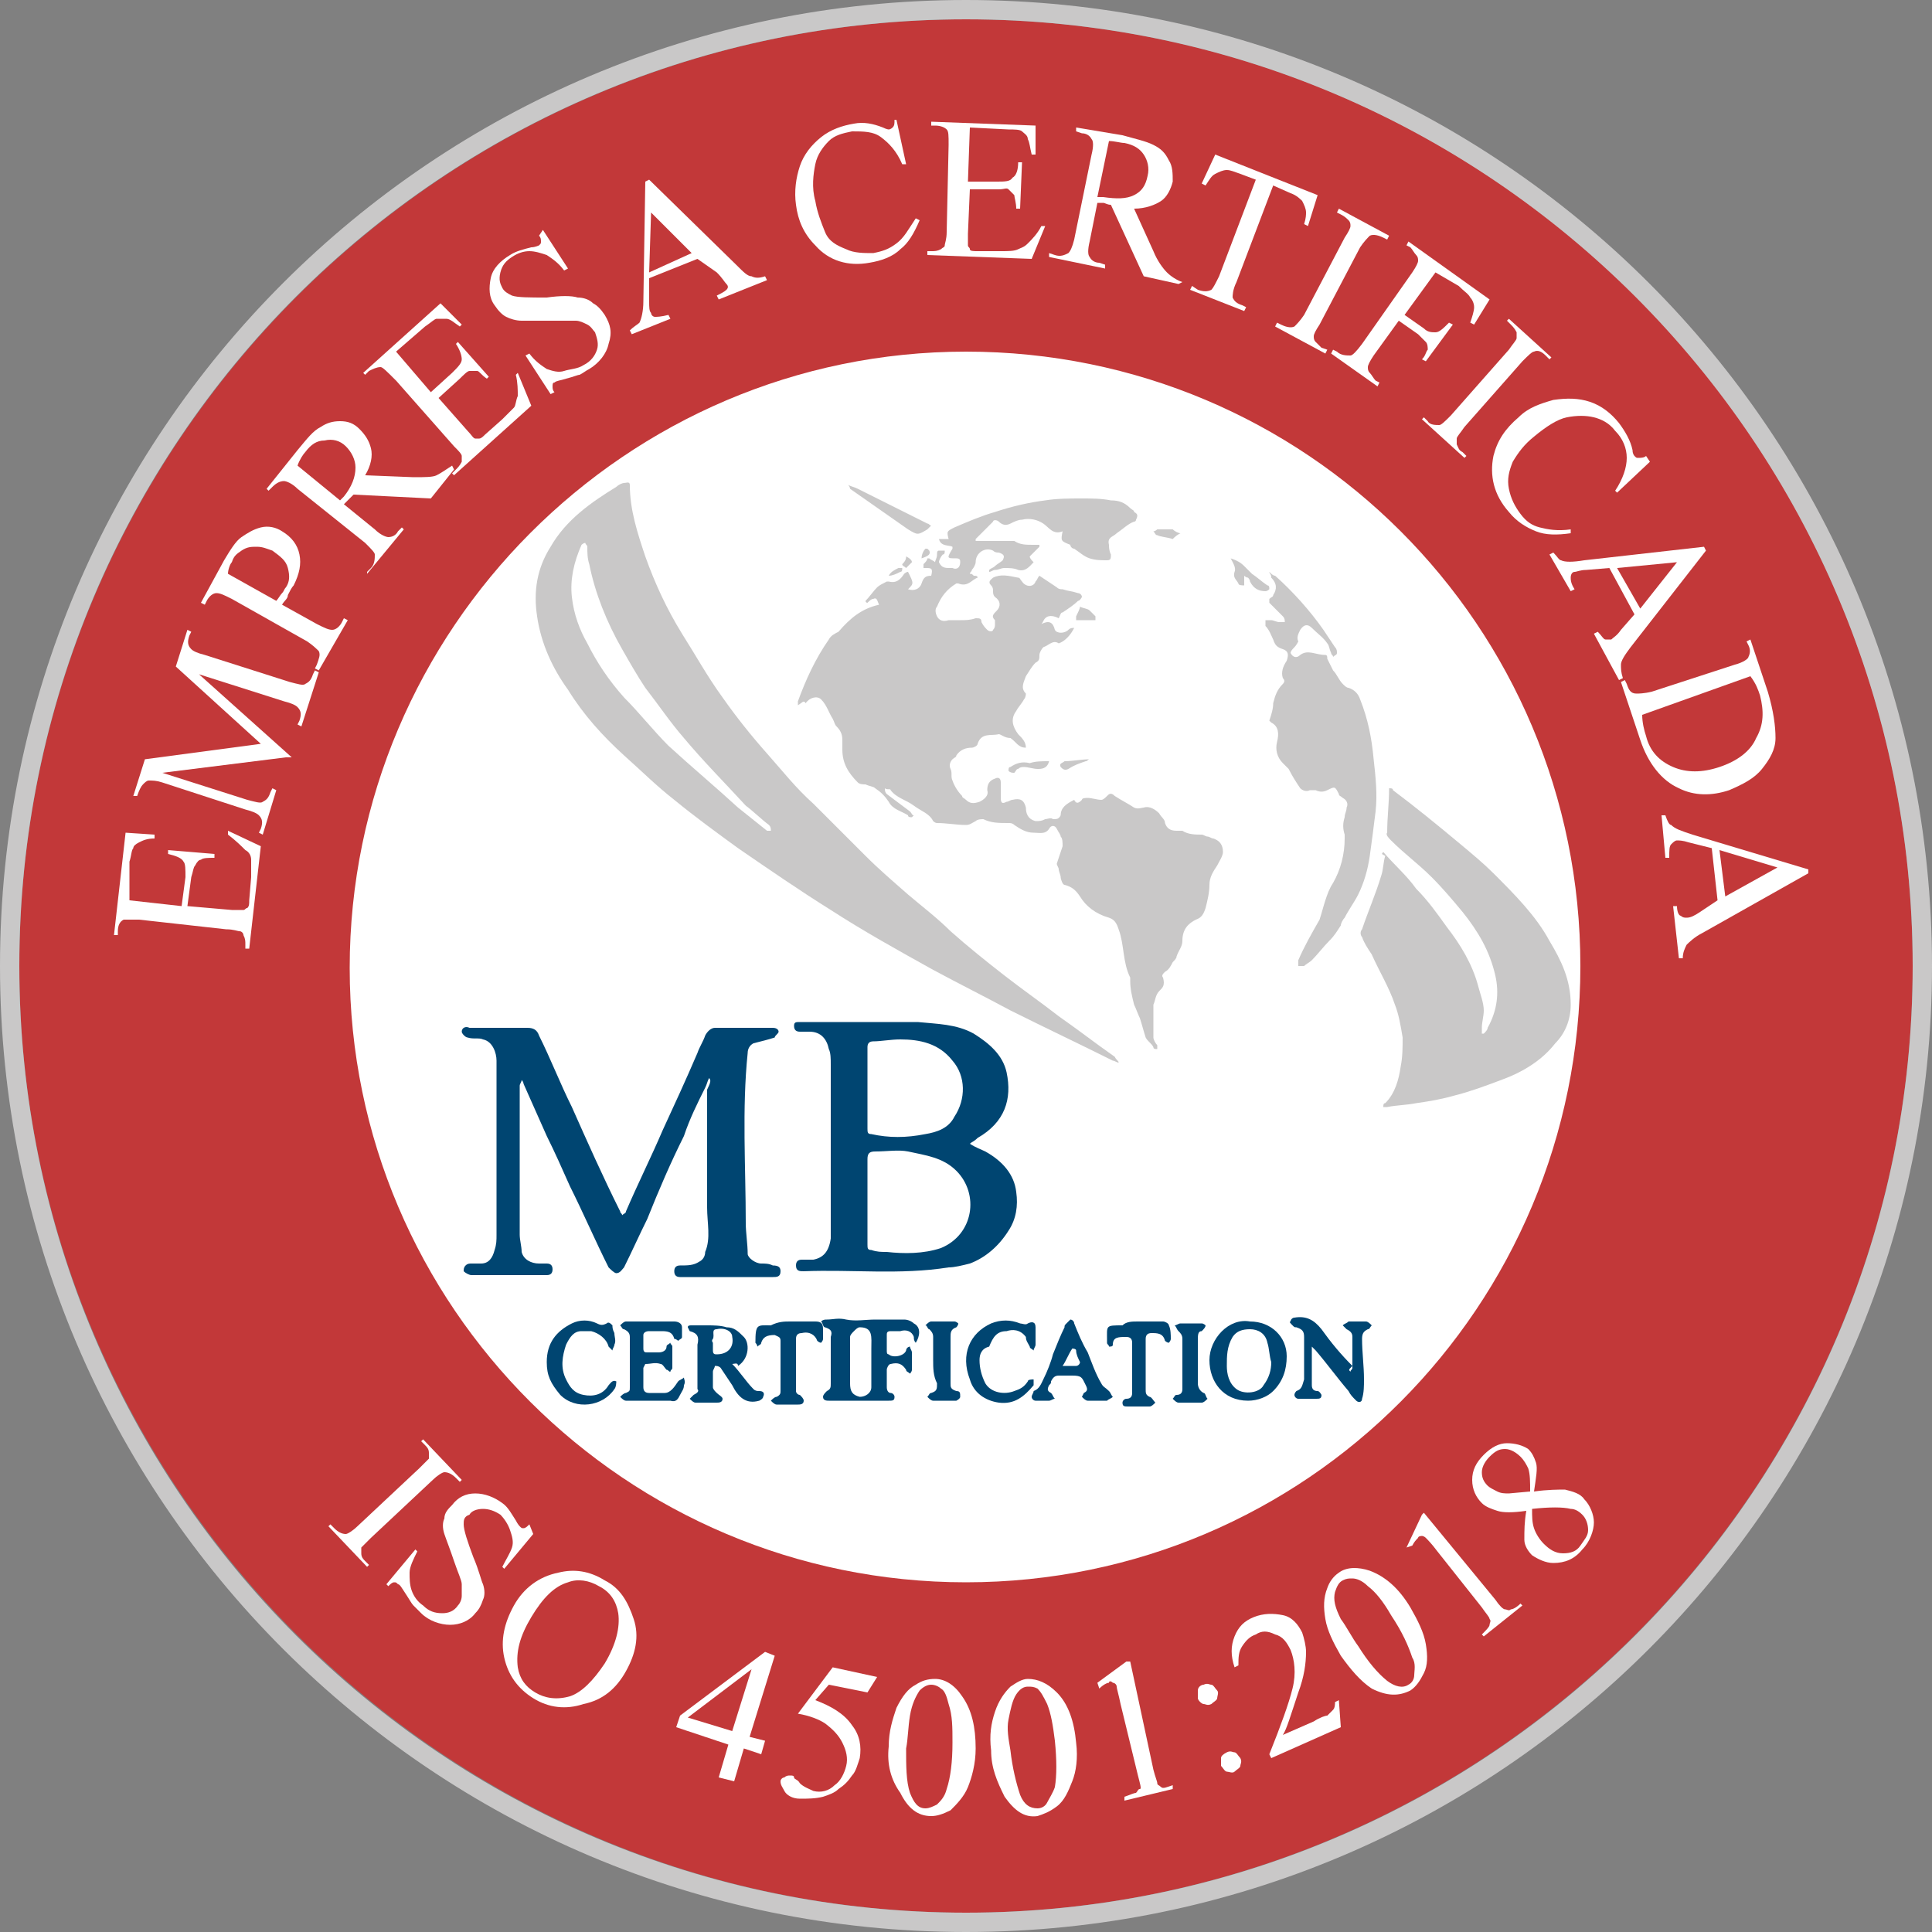 <?xml version="1.0" encoding="utf-8"?>
<!-- Generator: Adobe Illustrator 26.0.0, SVG Export Plug-In . SVG Version: 6.00 Build 0)  -->
<svg version="1.1" id="Capa_1" xmlns="http://www.w3.org/2000/svg" xmlns:xlink="http://www.w3.org/1999/xlink" x="0px" y="0px"
	 viewBox="0 0 100 100" style="enable-background:new 0 0 100 100;" xml:space="preserve">
<rect x="0" y="0" width="100" height="100" fill="#808080" stroke="none"/>
<style type="text/css">
	.st0{fill:#FFFFFF;}
	.st1{fill:#C9C8C8;}
	.st2{fill:#004571;}
	.st3{fill:#C23839;}
</style>
<circle class="st0" cx="50" cy="50" r="33.1"/>
<g>
	<path class="st1" d="M41.3,36.5c0-0.1,0-0.2,0-0.2c0.4-1.1,0.9-2.2,1.6-3.2c0.1-0.2,0.3-0.3,0.5-0.4c0.6-0.7,1.2-1.2,2.1-1.4
		c-0.1-0.2-0.1-0.4-0.3-0.3c-0.1,0-0.2,0.1-0.3,0.2c0,0-0.1,0-0.1-0.1c0.2-0.2,0.4-0.5,0.6-0.7c0.1-0.1,0.3-0.2,0.5-0.3
		c0,0,0.1,0,0.1,0c0.4,0.1,0.6-0.1,0.8-0.4c0,0,0.1-0.1,0.2-0.1c0.3,0.6,0.3,0.6,0,0.9c0.3,0.1,0.6,0,0.7-0.3
		c0.1-0.3,0.2-0.4,0.5-0.4c0.1-0.4,0-0.4-0.3-0.4c0,0-0.1,0-0.1,0c0,0,0-0.1,0-0.2c0.1-0.1,0.2-0.2,0.2-0.3c0,0,0,0,0.1,0
		c0.1,0.1,0.2,0.1,0.3,0.2c0-0.1,0.1-0.2,0.1-0.4c0-0.1,0-0.2,0.1-0.2c0.1,0,0.2,0,0.3,0c0,0.1,0,0.2-0.1,0.2
		c-0.1,0.1-0.2,0.3-0.2,0.4c0.1,0.2,0.2,0.3,0.5,0.3c0.1,0,0.2,0,0.2,0c0.2,0.1,0.4,0,0.4-0.3c0-0.1,0-0.2-0.2-0.2
		c-0.5,0-0.5,0-0.2-0.5c0,0,0-0.1,0-0.1c-0.2-0.1-0.6,0-0.7-0.4c0.2,0,0.3,0,0.5,0c-0.1-0.4-0.1-0.4,0.3-0.6
		c0.7-0.3,1.4-0.6,2.1-0.8c0.9-0.3,1.8-0.5,2.6-0.6c0.6-0.1,1.3-0.1,1.9-0.1c0.5,0,1,0,1.5,0.1c0.4,0,0.7,0.1,1,0.4
		c0.1,0.1,0.2,0.1,0.2,0.2c0.2,0.1,0.2,0.2,0.1,0.4c0,0,0,0.1-0.1,0.1c-0.3,0.1-0.6,0.4-0.9,0.6c-0.2,0.2-0.5,0.2-0.4,0.6
		c0,0.1,0,0.3,0.1,0.5c0,0.2,0,0.3-0.2,0.3c-0.3,0-0.6,0-0.9-0.1s-0.5-0.3-0.8-0.5c-0.1,0-0.2-0.1-0.2-0.2c-0.5-0.2-0.5-0.2-0.4-0.7
		c0,0,0,0,0,0c-0.5,0.2-0.7-0.2-1-0.4c-0.3-0.2-0.7-0.3-1.1-0.2c-0.2,0-0.4,0.1-0.6,0.2c-0.2,0.1-0.4,0.1-0.6-0.1
		c-0.1-0.1-0.3-0.1-0.3,0c-0.3,0.3-0.6,0.6-0.9,0.9c0,0,0,0.1,0,0.1c0.6,0,1.2,0,1.8,0c0.1,0,0.2,0,0.2,0c0.3,0.2,0.6,0.2,1,0.2
		c0.1,0,0.2,0,0.3,0c0,0,0,0.1,0,0.1c-0.2,0.2-0.3,0.3-0.5,0.5c0,0.1,0.1,0.2,0.2,0.3c-0.2,0.2-0.4,0.5-0.8,0.4
		c-0.2-0.1-0.5-0.1-0.7-0.1c-0.2,0-0.3,0.1-0.5,0.1c-0.1,0-0.2,0.1-0.3,0.1c0,0,0-0.1,0-0.1c0.1-0.1,0.2-0.1,0.3-0.2
		c0.1-0.1,0.3-0.2,0.4-0.3c0.1-0.2,0.1-0.3-0.2-0.4c-0.1,0-0.2,0-0.3-0.1c-0.4-0.2-0.9,0.1-0.9,0.6c0,0.1-0.1,0.3-0.2,0.4
		c0,0.1-0.1,0.1-0.1,0.2c0.1,0,0.1,0,0.2,0.1c0.1,0,0.2,0,0.2,0.1c-0.3,0.1-0.5,0.5-1,0.3c0,0-0.1,0-0.1,0c-0.5,0.3-0.8,0.7-1,1.2
		c-0.1,0.1-0.1,0.3,0,0.5c0.1,0.2,0.3,0.3,0.6,0.2c0.2,0,0.4,0,0.6,0c0.3,0,0.5,0,0.8-0.1c0.2,0,0.3,0,0.3,0.2
		c0.1,0.2,0.2,0.3,0.3,0.4c0.1,0.1,0.3,0.1,0.3,0c0.1-0.1,0.1-0.2,0.1-0.3c0,0,0-0.1,0-0.2c-0.2-0.2-0.1-0.3,0.1-0.5
		c0.2-0.2,0.2-0.5-0.1-0.7c-0.1-0.1-0.1-0.2-0.1-0.3c0-0.1,0-0.2-0.1-0.3c-0.2-0.2,0-0.3,0.1-0.4c0.4-0.2,0.8-0.1,1.3,0
		c0.1,0,0.1,0.1,0.2,0.2c0.2,0.3,0.6,0.3,0.7,0c0.1-0.1,0.1-0.2,0.2-0.3c0.3,0.2,0.6,0.4,0.9,0.6c0.1,0.1,0.2,0.1,0.3,0.1
		c0.3,0.1,0.5,0.1,0.8,0.2c0.1,0,0.2,0.1,0.2,0.2c0,0-0.1,0.2-0.2,0.2c-0.2,0.2-0.5,0.4-0.8,0.6c-0.1,0-0.1,0.1-0.2,0.3
		c-0.2-0.1-0.5-0.2-0.7,0c-0.1,0.1-0.1,0.2-0.2,0.3c0.4-0.2,0.6-0.1,0.7,0.3c0.1,0.2,0.5,0.2,0.7,0c0.1-0.1,0.2-0.1,0.3-0.1
		c-0.2,0.4-0.5,0.7-0.8,0.8c0,0,0,0,0,0c-0.3-0.2-0.5,0.1-0.8,0.2c-0.1,0.1-0.2,0.3-0.2,0.4c0,0.2,0,0.3-0.2,0.4
		c-0.2,0.2-0.3,0.4-0.5,0.7c-0.1,0.3-0.3,0.6,0,0.9c0,0,0,0.2-0.1,0.3c-0.1,0.2-0.3,0.4-0.4,0.6c-0.3,0.4-0.2,0.8,0.1,1.2
		c0.2,0.2,0.4,0.4,0.4,0.7c-0.4,0-0.5-0.3-0.8-0.5C52,38.2,51.8,38,51.7,38c-0.4,0.1-0.9-0.1-1.1,0.5c0,0.1-0.2,0.2-0.3,0.2
		c-0.3,0-0.6,0.1-0.8,0.4c0,0.1-0.1,0.1-0.2,0.2c-0.1,0.1-0.2,0.3-0.1,0.5c0.1,0.2,0,0.4,0.1,0.6c0.1,0.3,0.3,0.6,0.5,0.8
		c0,0.1,0.1,0.1,0.2,0.2c0.2,0.2,0.4,0.2,0.7,0.1c0.2-0.1,0.5-0.3,0.4-0.6c0-0.3,0.1-0.5,0.4-0.6c0.2-0.1,0.3,0,0.3,0.2
		c0,0.3,0,0.5,0,0.8s0.1,0.3,0.3,0.2c0.1,0,0.2-0.1,0.3-0.1c0.4-0.1,0.6,0,0.7,0.4c0,0.3,0.1,0.6,0.5,0.7c0.2,0,0.3,0,0.5-0.1
		c0.1,0,0.3-0.1,0.4,0c0.2,0,0.3,0,0.4-0.2c0-0.4,0.3-0.6,0.7-0.8c0.1,0.2,0.2,0.2,0.4,0c0-0.1,0.2-0.1,0.3-0.1
		c0.2,0,0.5,0.1,0.7,0.1c0.1,0,0.2-0.1,0.3-0.2c0.1-0.1,0.2-0.2,0.4,0c0.3,0.2,0.7,0.4,1,0.6c0.2,0.1,0.4,0,0.5,0
		c0.3-0.1,0.6,0.1,0.8,0.3c0.1,0.2,0.3,0.3,0.3,0.5c0.1,0.3,0.3,0.4,0.6,0.4c0.1,0,0.2,0,0.3,0c0.3,0.2,0.7,0.2,1,0.2
		c0.1,0,0.2,0.1,0.3,0.1c0.1,0,0.2,0.1,0.3,0.1c0.3,0.1,0.5,0.3,0.5,0.7c0,0.2-0.2,0.5-0.3,0.7c-0.2,0.3-0.4,0.6-0.4,1
		c0,0.4-0.1,0.8-0.2,1.2c-0.1,0.3-0.2,0.5-0.5,0.6c-0.4,0.2-0.7,0.5-0.7,1.1c0,0.3-0.2,0.5-0.3,0.8c0,0.1-0.1,0.2-0.2,0.3
		c-0.1,0.2-0.2,0.4-0.4,0.5c-0.1,0.1-0.2,0.2-0.1,0.3c0.1,0.4,0,0.5-0.2,0.7c-0.2,0.2-0.2,0.5-0.3,0.7c0,0.5,0,1.1,0,1.7
		c0,0.1,0.1,0.3,0.2,0.4c0,0.1,0,0.2,0,0.2c-0.1,0-0.2,0-0.2-0.1c-0.1-0.2-0.3-0.3-0.4-0.5c-0.1-0.3-0.2-0.7-0.3-1
		c-0.1-0.2-0.2-0.5-0.3-0.7c-0.1-0.4-0.2-0.8-0.2-1.2c0-0.1,0-0.1,0-0.2c-0.4-0.8-0.3-1.7-0.6-2.5c-0.1-0.3-0.2-0.5-0.5-0.6
		c-0.7-0.2-1.2-0.6-1.5-1.1c-0.2-0.3-0.4-0.5-0.8-0.6c-0.1,0-0.2-0.3-0.2-0.4c0-0.1-0.1-0.3-0.1-0.4c0-0.1-0.1-0.2-0.1-0.3
		c0.1-0.3,0.2-0.6,0.3-0.9c0-0.2,0-0.4-0.1-0.5c0-0.1-0.1-0.2-0.2-0.4c-0.1-0.2-0.3-0.2-0.4,0c-0.2,0.3-0.5,0.2-0.8,0.2
		c-0.4,0-0.7-0.2-1-0.4c-0.1-0.1-0.2-0.1-0.3-0.1c-0.5,0-0.9,0-1.3-0.2c-0.1,0-0.3,0-0.4,0.1c-0.2,0.1-0.3,0.2-0.5,0.2
		c-0.5,0-1-0.1-1.5-0.1c-0.1,0-0.2-0.1-0.2-0.1c-0.2-0.4-0.6-0.5-1-0.8c-0.4-0.3-0.9-0.4-1.2-0.8c0-0.1-0.2,0-0.3-0.1
		c0,0.1,0,0.2,0.1,0.3c0.4,0.3,0.8,0.6,1.2,0.9c0.1,0.1,0.1,0.2,0.2,0.2c0,0,0,0-0.1,0.1c-0.1,0-0.2,0-0.2-0.1
		c-0.3-0.2-0.8-0.3-1-0.7c-0.2-0.3-0.4-0.5-0.7-0.7c-0.1-0.1-0.3-0.1-0.5-0.2c-0.1,0-0.3,0-0.4-0.1c-0.5-0.5-0.8-1-0.8-1.7
		c0-0.2,0-0.3,0-0.5c0-0.3-0.1-0.5-0.3-0.7c-0.1-0.1-0.1-0.2-0.2-0.4c0,0,0,0,0,0c-0.2-0.3-0.3-0.7-0.6-1c-0.2-0.2-0.6-0.1-0.8,0.2
		C41.6,36.2,41.5,36.4,41.3,36.5C41.4,36.6,41.3,36.5,41.3,36.5z"/>
	<path class="st1" d="M57.9,55c-0.1,0-0.2-0.1-0.3-0.1c-1.8-0.9-3.5-1.7-5.3-2.6c-1.3-0.7-2.7-1.4-4-2.1c-1.8-1-3.6-2-5.3-3.1
		c-1.6-1-3.2-2.1-4.8-3.2c-1.1-0.8-2.2-1.6-3.3-2.5c-0.9-0.7-1.7-1.5-2.6-2.3c-1.1-1-2.1-2.1-2.9-3.4c-0.8-1.1-1.4-2.4-1.6-3.8
		c-0.2-1.3,0-2.5,0.7-3.6c0.8-1.4,2.1-2.3,3.4-3.1c0.1-0.1,0.3-0.2,0.4-0.2s0.3-0.1,0.3,0.1c0,1.3,0.4,2.5,0.8,3.7
		c0.5,1.4,1.1,2.7,1.9,4c0.7,1.1,1.3,2.2,2.1,3.3c0.7,1,1.5,2,2.3,2.9c0.8,0.9,1.5,1.8,2.4,2.6c0.9,0.9,1.8,1.8,2.7,2.7
		c0.7,0.7,1.4,1.3,2.2,2c0.7,0.6,1.5,1.2,2.2,1.9c0.9,0.8,1.9,1.6,2.8,2.3c0.9,0.7,1.9,1.4,2.8,2.1c1,0.7,1.9,1.4,2.9,2.1
		C57.8,54.9,57.9,54.9,57.9,55C57.9,55,57.9,55,57.9,55z M39.9,43C40,43,40,43,39.9,43c0-0.1,0-0.2-0.1-0.3c-0.4-0.3-0.8-0.7-1.2-1
		c-1.1-1.2-2.2-2.3-3.2-3.5c-0.7-0.8-1.3-1.7-2-2.6c-0.4-0.6-0.8-1.3-1.2-2c-0.8-1.4-1.4-2.9-1.7-4.4c-0.1-0.3-0.1-0.6-0.1-0.9
		c0-0.1-0.1-0.1-0.1-0.2c-0.1,0-0.2,0.1-0.2,0.1c-0.4,0.9-0.6,1.8-0.5,2.7c0.1,0.9,0.4,1.7,0.8,2.4c0.5,1,1.1,1.9,1.9,2.8
		c0.8,0.8,1.5,1.7,2.3,2.5c1.2,1.1,2.4,2.1,3.6,3.2c0.5,0.4,1,0.8,1.5,1.2C39.8,43,39.9,43,39.9,43z"/>
	<path class="st1" d="M71.6,44.1c0.6,0.7,1.2,1.2,1.7,1.9c0.6,0.6,1.1,1.3,1.6,2c0.7,0.9,1.3,1.9,1.6,3c0.1,0.4,0.3,0.9,0.3,1.3
		c0,0.3-0.1,0.6-0.1,0.9c0,0.1,0,0.2,0,0.3c0,0,0.1,0,0.1,0c0.1-0.1,0.2-0.2,0.2-0.3c0.5-0.9,0.6-1.8,0.4-2.7
		c-0.3-1.3-0.9-2.3-1.7-3.3c-0.5-0.6-1-1.2-1.6-1.8c-0.7-0.7-1.4-1.2-2.1-1.9c-0.1-0.1-0.3-0.3-0.2-0.4c0-0.8,0.1-1.5,0.1-2.3
		c0.1,0,0.2,0,0.2,0.1c1.2,0.9,2.3,1.8,3.5,2.8c0.6,0.5,1.2,1,1.7,1.5c1.1,1.1,2.2,2.2,2.9,3.5c0.6,1,1.1,2,1.1,3.3
		c0,0.8-0.3,1.5-0.8,2c-0.7,0.9-1.7,1.5-2.8,1.9c-0.8,0.3-1.6,0.6-2.4,0.8c-0.7,0.2-1.3,0.3-2,0.4c-0.5,0.1-1,0.1-1.5,0.2
		c-0.1,0-0.2,0-0.2,0c0-0.1,0-0.2,0.1-0.2c0.5-0.5,0.7-1.2,0.8-1.9c0.1-0.5,0.1-1,0.1-1.5c-0.1-0.6-0.2-1.2-0.4-1.7
		c-0.3-0.9-0.8-1.7-1.2-2.6c-0.2-0.3-0.4-0.6-0.5-0.9c-0.1-0.1-0.1-0.3,0-0.4c0.3-0.9,0.7-1.8,1-2.8c0.1-0.3,0.1-0.7,0.2-1
		C71.5,44.2,71.5,44.2,71.6,44.1z"/>
	<path class="st2" d="M36.7,55.8c-0.1,0.2-0.1,0.3-0.2,0.5c-0.4,0.8-0.8,1.6-1.1,2.5c-0.7,1.4-1.3,2.8-1.9,4.3
		c-0.4,0.8-0.8,1.7-1.2,2.5c-0.1,0.1-0.2,0.3-0.4,0.3c-0.1,0-0.3-0.2-0.4-0.3c-0.7-1.4-1.3-2.8-2-4.2c-0.4-0.9-0.8-1.8-1.2-2.6
		c-0.4-0.9-0.8-1.8-1.2-2.7c0,0,0-0.1-0.1-0.2c0,0.1-0.1,0.2-0.1,0.3c0,2.6,0,5.1,0,7.7c0,0.3,0.1,0.6,0.1,0.9
		c0.1,0.4,0.5,0.6,0.9,0.6c0.1,0,0.3,0,0.4,0c0.2,0,0.3,0.1,0.3,0.3c0,0.2-0.1,0.3-0.3,0.3c-0.3,0-0.5,0-0.8,0c-1,0-2.1,0-3.1,0
		c-0.1,0-0.3-0.1-0.4-0.2c0-0.1,0-0.2,0.1-0.3c0.1-0.1,0.2-0.1,0.3-0.1c0.2,0,0.4,0,0.5,0c0.4,0,0.6-0.3,0.7-0.7
		c0.1-0.3,0.1-0.5,0.1-0.8c0-3,0-6,0-9c0-0.4-0.2-1-0.7-1.1c-0.2-0.1-0.5,0-0.8-0.1c-0.1,0-0.3-0.2-0.3-0.3c0-0.2,0.2-0.3,0.4-0.2
		c0,0,0.1,0,0.1,0c1,0,1.9,0,2.9,0c0.3,0,0.5,0.1,0.6,0.4c0.6,1.2,1.1,2.5,1.7,3.7c0.8,1.8,1.6,3.6,2.5,5.4c0,0.1,0.1,0.1,0.1,0.2
		c0.1-0.1,0.2-0.1,0.2-0.2c0.6-1.4,1.3-2.8,1.9-4.2c0.6-1.3,1.2-2.6,1.8-4c0.1-0.3,0.3-0.6,0.4-0.9c0.1-0.2,0.3-0.4,0.5-0.4
		c1,0,2,0,3,0c0.2,0,0.3,0.1,0.3,0.2c0,0.1-0.2,0.2-0.2,0.3c-0.3,0.1-0.7,0.2-1.1,0.3c-0.2,0.1-0.3,0.3-0.3,0.5
		c-0.3,2.9-0.1,5.9-0.1,8.8c0,0.5,0.1,1.1,0.1,1.6c0,0.2,0.4,0.5,0.7,0.5c0.2,0,0.4,0,0.6,0.1c0.3,0,0.4,0.1,0.4,0.3
		c0,0.3-0.2,0.3-0.4,0.3c-0.4,0-0.8,0-1.2,0c-1.2,0-2.3,0-3.4,0c-0.1,0-0.1,0-0.2,0c-0.2,0-0.3-0.1-0.3-0.3c0-0.2,0.1-0.3,0.3-0.3
		c0.4,0,0.7,0,1-0.2c0.2-0.1,0.3-0.3,0.3-0.5c0,0,0,0,0,0c0.3-0.7,0.1-1.5,0.1-2.3c0-1.8,0-3.6,0-5.4c0-0.2,0-0.5,0-0.7
		C36.8,56,36.8,55.9,36.7,55.8C36.8,55.8,36.8,55.8,36.7,55.8z"/>
	<path class="st2" d="M50.2,59.2c0.3,0.2,0.6,0.3,0.8,0.4c0.9,0.5,1.5,1.2,1.6,2.1c0.1,0.7,0,1.4-0.4,2c-0.5,0.8-1.2,1.4-2,1.7
		c-0.4,0.1-0.8,0.2-1.1,0.2c-2.5,0.4-5,0.1-7.5,0.2c-0.2,0-0.4,0-0.4-0.3c0-0.2,0.1-0.3,0.3-0.3c0.2,0,0.4,0,0.6,0
		c0.5-0.1,0.8-0.4,0.9-1.1c0-0.6,0-1.2,0-1.8c0-2.4,0-4.8,0-7.2c0-0.3,0-0.6-0.1-0.8c-0.1-0.5-0.4-0.9-1-0.9c-0.2,0-0.3,0-0.5,0
		c-0.2,0-0.3-0.1-0.3-0.3c0-0.2,0.1-0.2,0.3-0.2c1.4,0,2.8,0,4.3,0c0.6,0,1.2,0,1.8,0c1,0.1,2,0.1,2.9,0.6c0.8,0.5,1.5,1.1,1.7,2
		c0.3,1.4-0.1,2.6-1.5,3.4C50.4,59.1,50.3,59.1,50.2,59.2z M44.9,62.2c0,0.8,0,1.5,0,2.2c0,0.2,0,0.3,0.2,0.3
		c0.3,0.1,0.5,0.1,0.8,0.1c0.9,0.1,1.9,0.1,2.8-0.2c1.7-0.7,2-2.8,0.8-4c-0.7-0.7-1.6-0.8-2.5-1c-0.5-0.1-1.1,0-1.7,0
		c-0.3,0-0.4,0.1-0.4,0.4C44.9,60.7,44.9,61.5,44.9,62.2z M44.9,56.3c0,0.7,0,1.4,0,2.1c0,0.2,0,0.3,0.2,0.3c0.9,0.2,1.8,0.2,2.8,0
		c0.6-0.1,1.2-0.3,1.5-0.9c0.6-0.9,0.6-2.1-0.1-2.9c-0.7-0.9-1.7-1.1-2.7-1.1c-0.5,0-1,0.1-1.4,0.1c-0.2,0-0.3,0.1-0.3,0.3
		C44.9,54.9,44.9,55.6,44.9,56.3z"/>
	<path class="st1" d="M65.7,29.6c0.1,0.1,0.2,0.2,0.3,0.2c0.9,0.8,1.8,1.8,2.5,2.8c0.2,0.3,0.4,0.6,0.6,0.9c0.1,0.1,0.1,0.2,0.1,0.3
		c0,0.1-0.1,0.1-0.2,0.2c0-0.1-0.1-0.1-0.1-0.2c-0.1-0.2-0.1-0.4-0.2-0.5c-0.2-0.3-0.5-0.5-0.8-0.8c-0.2-0.2-0.4-0.2-0.6,0.1
		c-0.1,0.2-0.2,0.4-0.1,0.6c0,0-0.1,0.2-0.2,0.3c-0.1,0.1-0.2,0.2-0.2,0.3c0.1,0.2,0.3,0.3,0.5,0.1c0.4-0.3,0.8,0,1.3,0
		c0.1,0,0.1,0.1,0.1,0.2c0.1,0.2,0.2,0.4,0.3,0.6c0.2,0.2,0.3,0.5,0.5,0.7c0.1,0.1,0.2,0.2,0.3,0.2c0.3,0.1,0.5,0.3,0.6,0.6
		c0.4,1,0.6,2,0.7,3.1c0.1,0.9,0.2,1.8,0.1,2.7c-0.1,0.8-0.2,1.6-0.3,2.3c-0.1,0.7-0.3,1.4-0.6,2c-0.2,0.4-0.5,0.8-0.7,1.2
		c-0.1,0.1-0.2,0.3-0.2,0.4c-0.2,0.3-0.3,0.5-0.6,0.8c-0.3,0.3-0.6,0.7-0.9,1c-0.1,0.1-0.3,0.2-0.4,0.3c-0.1,0-0.2,0-0.3,0
		c0,0,0-0.2,0-0.3c0.3-0.7,0.7-1.4,1.1-2.1c0.1-0.3,0.2-0.7,0.3-1s0.2-0.6,0.4-0.9c0.4-0.7,0.6-1.5,0.6-2.3c0-0.1,0-0.2,0-0.2
		c-0.1-0.3-0.1-0.6,0-0.9c0-0.2,0.1-0.3,0.1-0.5c0.1-0.2,0-0.4-0.2-0.5c-0.1-0.1-0.2-0.1-0.2-0.2c-0.2-0.4-0.2-0.4-0.6-0.2
		c-0.2,0.1-0.4,0.1-0.6,0c-0.1,0-0.2,0-0.3,0c-0.2,0.1-0.4,0-0.5-0.1c-0.2-0.3-0.4-0.6-0.6-1c-0.1-0.1-0.2-0.2-0.3-0.3
		c-0.3-0.3-0.4-0.7-0.3-1.1c0.1-0.4,0.1-0.8-0.3-1c0,0-0.1-0.1-0.1-0.1c0.1-0.3,0.2-0.6,0.2-0.9c0.1-0.4,0.2-0.7,0.5-1
		c0.1-0.1,0.1-0.2,0-0.3c-0.1-0.3,0-0.6,0.2-0.9c0.1-0.3,0.1-0.5-0.2-0.6c-0.3-0.1-0.4-0.2-0.5-0.5c-0.1-0.2-0.2-0.5-0.4-0.7
		c0-0.1,0-0.2,0-0.3c0.1,0,0.2,0,0.3,0c0.1,0,0.3,0.1,0.4,0.1c0.1,0,0.2,0,0.3,0c0-0.1,0-0.2-0.1-0.3c-0.2-0.2-0.5-0.5-0.7-0.7
		c0,0,0-0.2,0-0.2c0.1-0.1,0.2-0.1,0.2-0.2c0.2-0.3,0.2-0.6-0.1-0.9C65.8,29.7,65.7,29.7,65.7,29.6C65.7,29.6,65.7,29.6,65.7,29.6z"
		/>
	<path class="st2" d="M47.4,69.5c-0.1-0.1-0.1-0.2-0.1-0.3c-0.1-0.3-0.4-0.4-0.7-0.3c-0.2,0-0.3,0-0.5,0c-0.2,0-0.2,0.1-0.2,0.2
		c0,0.2,0,0.5,0,0.8c0,0.1,0,0.2,0.1,0.2c0.2,0.2,0.8,0.1,0.9-0.2c0-0.1,0.1-0.2,0.2-0.2c0,0.1,0.1,0.2,0.1,0.3c0,0.3,0,0.6,0,0.9
		c0,0.1-0.1,0.2-0.1,0.2c-0.1-0.1-0.2-0.1-0.2-0.2c-0.2-0.3-0.4-0.4-0.8-0.3c-0.1,0-0.2,0.2-0.2,0.3c0,0.3,0,0.6,0,0.9
		c0,0.2,0.1,0.3,0.2,0.3c0.1,0,0.2,0.1,0.2,0.2c0,0.2-0.1,0.2-0.3,0.2c-0.3,0-0.7,0-1.1,0c-0.3,0-0.7,0-1,0c-0.3,0-0.7,0-1,0
		c-0.1,0-0.3,0-0.3-0.2c0-0.1,0.1-0.2,0.2-0.3c0.2-0.1,0.2-0.2,0.2-0.4c0-0.7,0-1.4,0-2.1c0-0.1,0-0.2,0-0.3c0.1-0.3,0-0.4-0.3-0.5
		c-0.1,0-0.1-0.2-0.2-0.3c0.1-0.1,0.2-0.1,0.3-0.1c0.3,0,0.6-0.1,1,0c0.5,0.1,1,0,1.5,0c0.5,0,1,0,1.5,0c0.2,0,0.4,0.1,0.5,0.2
		C47.7,68.7,47.6,69.2,47.4,69.5z M44.5,68.7c-0.1,0-0.2,0.1-0.3,0.2c-0.1,0.1-0.2,0.2-0.2,0.3c0,0.8,0,1.6,0,2.4
		c0,0.4,0.1,0.6,0.5,0.7c0.3,0,0.6-0.2,0.6-0.5c0-0.7,0-1.4,0-2C45.1,69.2,45.2,68.7,44.5,68.7z"/>
	<path class="st2" d="M37.9,70.6c0.4,0.4,0.7,0.9,1.1,1.3c0.1,0.1,0.2,0.1,0.3,0.1c0.2,0,0.3,0.1,0.2,0.3c0,0.1-0.2,0.2-0.2,0.2
		c-0.7,0.2-1.1-0.2-1.4-0.8c-0.2-0.3-0.4-0.6-0.6-0.9c-0.1-0.1-0.2-0.1-0.3-0.1c0,0.1-0.1,0.2-0.1,0.3c0,0.3,0,0.5,0,0.8
		c0,0.1,0.1,0.2,0.2,0.3c0.1,0.1,0.3,0.2,0.3,0.3c0,0.2-0.2,0.2-0.3,0.2c-0.4,0-0.7,0-1.1,0c-0.1,0-0.2-0.1-0.3-0.2
		c0.1-0.1,0.2-0.2,0.2-0.2c0.2-0.1,0.3-0.2,0.2-0.3c0-0.7,0-1.5,0-2.2c0,0,0,0,0-0.1c0.1-0.4,0-0.6-0.4-0.7c0,0-0.1-0.2-0.1-0.2
		c0-0.1,0.1-0.1,0.2-0.1c0.3,0,0.6,0,0.8,0c0.3,0,0.7,0,1,0.1c0.4,0,0.6,0.2,0.9,0.5c0.3,0.3,0.3,1.1-0.3,1.5
		C38.2,70.5,38,70.6,37.9,70.6z M36.9,69.5c0,0.2,0,0.3,0,0.4c0,0.2,0.1,0.2,0.2,0.2c0.6,0,0.9-0.4,0.8-0.9c0-0.3-0.4-0.5-0.8-0.4
		c-0.3,0-0.1,0.3-0.2,0.5C36.8,69.4,36.9,69.5,36.9,69.5z"/>
	<path class="st2" d="M69.9,71c0-0.1,0.1-0.1,0.1-0.2c0-0.6,0-1.1,0-1.6c0-0.2-0.1-0.3-0.3-0.4c-0.1-0.1-0.2-0.2-0.2-0.2
		c0.1-0.1,0.2-0.1,0.3-0.2c0.3,0,0.6,0,0.9,0c0.1,0,0.2,0.1,0.3,0.2c-0.1,0.1-0.1,0.2-0.2,0.2c-0.2,0.1-0.3,0.2-0.3,0.5
		c0,0.7,0.1,1.4,0.1,2.1c0,0.3,0,0.7-0.1,1c0,0.2-0.2,0.2-0.3,0.1c-0.2-0.2-0.3-0.3-0.4-0.5c-0.6-0.7-1.1-1.4-1.7-2.1
		c0,0-0.1-0.1-0.2-0.2c0,0.4,0,0.8,0,1.2c0,0.3,0,0.6,0,0.8c0,0.2,0.1,0.3,0.3,0.3c0.1,0,0.2,0.2,0.2,0.2c0,0.2-0.1,0.2-0.3,0.2
		c-0.3,0-0.6,0-0.9,0c-0.1,0-0.2-0.1-0.2-0.2c0-0.1,0.1-0.2,0.1-0.2c0.3-0.1,0.3-0.3,0.4-0.6c0-0.7,0-1.5,0-2.2
		c0-0.3-0.1-0.4-0.4-0.5c-0.1,0-0.1,0-0.2-0.1c-0.1-0.1-0.2-0.2-0.1-0.2c0-0.1,0.1-0.2,0.2-0.2c0.6-0.1,1,0.1,1.4,0.6
		c0.5,0.7,1,1.3,1.6,1.9C69.8,70.9,69.8,70.9,69.9,71z"/>
	<path class="st2" d="M33.6,72.5c-0.4,0-0.8,0-1.2,0c-0.1,0-0.2-0.1-0.3-0.2c0.1-0.1,0.2-0.2,0.3-0.2c0.2-0.1,0.2-0.1,0.2-0.3
		c0-0.9,0-1.8,0-2.6c0-0.2-0.1-0.3-0.3-0.4c-0.1,0-0.1-0.1-0.2-0.2c0.1-0.1,0.2-0.2,0.3-0.2c0.4,0,0.9,0,1.3,0c0.4,0,0.8,0,1.2,0
		c0.2,0,0.4,0.1,0.4,0.3c0,0.2,0,0.3,0,0.5c0,0.1-0.1,0.1-0.2,0.2c0,0-0.1-0.1-0.2-0.1c-0.1-0.4-0.4-0.4-0.7-0.4c-0.2,0-0.4,0-0.6,0
		c-0.2,0-0.3,0.1-0.3,0.2c0,0.2,0,0.5,0,0.7c0,0.2,0.1,0.2,0.2,0.2c0.2,0,0.4,0,0.6,0c0.2,0,0.4-0.1,0.4-0.3c0-0.1,0.1-0.1,0.2-0.2
		c0,0.1,0.1,0.1,0.1,0.2c0,0.3,0,0.7,0,1.1c0,0.1-0.1,0.1-0.1,0.2c-0.1,0-0.1-0.1-0.2-0.1c-0.1-0.1-0.2-0.3-0.3-0.3
		c-0.3-0.1-0.5,0-0.8,0c0,0-0.1,0.2-0.1,0.2c0,0.3,0,0.7,0,1c0,0.2,0.1,0.3,0.3,0.3c0.3,0,0.6,0,0.8,0c0.3,0,0.5-0.3,0.7-0.6
		c0.1-0.1,0.2-0.1,0.3-0.2c0,0.1,0.1,0.2,0,0.4c0,0.2-0.1,0.3-0.2,0.5c-0.1,0.2-0.2,0.4-0.5,0.3C34.4,72.5,34,72.5,33.6,72.5z"/>
	<path class="st2" d="M64.7,68.4c1.1,0,1.9,0.8,1.9,1.8c0,0.7-0.2,1.3-0.7,1.8c-0.3,0.3-0.8,0.5-1.3,0.5c-1.3,0-2-1-2-2.1
		C62.6,69.3,63.6,68.2,64.7,68.4z M65.8,70.5c-0.1-0.3-0.1-0.7-0.2-1c-0.1-0.5-0.5-0.7-0.9-0.7c-0.4,0-0.7,0.1-0.9,0.4
		c-0.3,0.5-0.3,1-0.3,1.5c0,0.4,0.1,0.9,0.5,1.2c0.4,0.3,1.2,0.2,1.4-0.2C65.7,71.3,65.8,70.9,65.8,70.5z"/>
	<path class="st2" d="M56.9,72.5c-0.2,0-0.4,0-0.6,0c-0.1,0-0.2-0.1-0.3-0.2c0,0,0.1-0.2,0.1-0.2c0.2-0.1,0.2-0.2,0.1-0.4
		c-0.2-0.4-0.2-0.5-0.7-0.5c-0.2,0-0.5,0-0.7,0c-0.2,0-0.3,0.1-0.4,0.3c0,0.1,0,0.1-0.1,0.2c-0.1,0.2-0.1,0.3,0.1,0.4
		c0.1,0.1,0.1,0.2,0.2,0.3c-0.1,0-0.2,0.1-0.3,0.1c-0.2,0-0.5,0-0.7,0c-0.1,0-0.2-0.1-0.2-0.2c0-0.1,0.1-0.2,0.1-0.3
		c0.3-0.1,0.4-0.4,0.5-0.6c0.2-0.4,0.4-0.9,0.5-1.3c0.2-0.5,0.4-1,0.6-1.4c0-0.1,0-0.1,0.1-0.2c0.1-0.1,0.2-0.2,0.2-0.2
		c0.1,0,0.2,0.1,0.2,0.2c0.2,0.5,0.4,1,0.7,1.5c0.2,0.5,0.4,1.1,0.7,1.6c0.1,0.2,0.2,0.2,0.4,0.4c0.1,0.1,0.1,0.2,0.2,0.3
		c-0.1,0.1-0.2,0.1-0.3,0.2C57.3,72.5,57.1,72.5,56.9,72.5z M55,70.7c0.3,0,0.5,0,0.7,0c0.1,0,0.2-0.1,0.2-0.2
		c-0.1-0.2-0.2-0.4-0.2-0.6c0-0.1-0.2-0.1-0.2-0.1C55.3,70.1,55.2,70.4,55,70.7z"/>
	<path class="st2" d="M50.7,70.4c0,0.4,0.1,0.8,0.3,1.2c0.3,0.5,1,0.6,1.5,0.4c0.3-0.1,0.5-0.2,0.7-0.5c0-0.1,0.2-0.1,0.3-0.1
		c0,0.1,0,0.2,0,0.3c-0.5,0.6-1,1-1.8,0.9c-0.7-0.1-1.3-0.5-1.5-1.2c-0.5-1.3,0-2.4,1.1-2.9c0.5-0.2,1-0.2,1.5,0
		c0.1,0,0.3,0.1,0.4,0c0.2-0.1,0.4-0.1,0.4,0.2c0,0.3,0,0.6,0,0.9c0,0.1-0.1,0.2-0.1,0.3c-0.1-0.1-0.2-0.1-0.2-0.2
		c-0.1-0.2-0.2-0.3-0.2-0.5c-0.3-0.4-0.7-0.4-1-0.3c-0.5,0-0.7,0.3-0.9,0.8C50.8,69.8,50.7,70.1,50.7,70.4z"/>
	<path class="st2" d="M28.3,70.5c0-1,0.5-1.6,1.3-2c0.4-0.2,0.9-0.2,1.3,0c0.2,0.1,0.3,0.1,0.5,0c0.1-0.1,0.2,0,0.3,0.1
		c0,0.1,0,0.2,0.1,0.4c0,0.2,0.1,0.4,0,0.6c0,0.1-0.1,0.2-0.1,0.3c-0.1-0.1-0.2-0.2-0.2-0.2c-0.1-0.4-0.5-0.7-0.9-0.8
		c-0.2,0-0.3,0-0.5,0c-0.4,0-0.6,0.3-0.8,0.7c-0.2,0.6-0.3,1.2,0,1.8c0.2,0.4,0.4,0.7,0.9,0.8c0.5,0.1,1,0,1.3-0.5
		c0.1-0.1,0.2-0.3,0.4-0.2c0,0,0,0.3-0.1,0.4c-0.6,0.9-2,1.1-2.8,0.3C28.5,71.6,28.3,71.2,28.3,70.5z"/>
	<path class="st2" d="M40.9,68.4c0.4,0,0.9,0,1.3,0c0.3,0,0.4,0.1,0.4,0.4c0,0.2,0,0.3,0,0.5c0,0.1-0.1,0.2-0.1,0.2
		c-0.1,0-0.2-0.1-0.2-0.1c-0.1-0.3-0.4-0.5-0.8-0.4c-0.2,0-0.3,0.1-0.3,0.3c0,0.9,0,1.8,0,2.7c0,0.1,0.1,0.2,0.2,0.2
		c0.1,0.1,0.2,0.2,0.2,0.3c0,0.2-0.2,0.2-0.3,0.2c-0.4,0-0.8,0-1.1,0c-0.1,0-0.2-0.1-0.3-0.2c0.1-0.1,0.2-0.2,0.3-0.2
		c0.2-0.1,0.2-0.2,0.2-0.3c0-0.9,0-1.7,0-2.6c0-0.2-0.1-0.2-0.3-0.3c-0.4,0-0.6,0.1-0.7,0.4c0,0.1-0.1,0.1-0.2,0.2
		c0-0.1-0.1-0.2-0.1-0.2c0,0,0,0,0,0c0-1,0.1-0.9,0.8-0.9C40.3,68.4,40.6,68.4,40.9,68.4z"/>
	<path class="st2" d="M58.9,68.4c0.4,0,0.9,0,1.3,0c0.1,0,0.3,0.1,0.3,0.2c0.1,0.2,0.1,0.5,0.1,0.7c0,0.1-0.1,0.2-0.1,0.2
		c-0.1,0-0.2-0.1-0.2-0.1c-0.1-0.4-0.4-0.4-0.7-0.4c-0.2,0-0.3,0.1-0.3,0.3c0,0.7,0,1.4,0,2.2c0,0.1,0,0.3,0,0.4
		c0,0.2,0,0.3,0.2,0.4c0.1,0,0.2,0.2,0.3,0.3c-0.1,0.1-0.2,0.2-0.3,0.2c-0.3,0-0.7,0-1.1,0c-0.2,0-0.3,0-0.3-0.2
		c0-0.1,0.1-0.2,0.2-0.2c0.2,0,0.3-0.1,0.3-0.3c0-0.9,0-1.7,0-2.6c0-0.2-0.1-0.3-0.3-0.3c-0.4,0-0.7,0-0.7,0.4
		c0,0.1-0.1,0.1-0.2,0.1c0-0.1-0.1-0.1-0.1-0.2c0,0,0,0,0-0.1c0-0.8-0.1-0.8,0.8-0.8C58.3,68.4,58.6,68.4,58.9,68.4z"/>
	<path class="st2" d="M48.3,70.4c0-0.4,0-0.8,0-1.2c0-0.2-0.1-0.3-0.2-0.4c-0.1,0-0.1-0.2-0.2-0.2c0.1-0.1,0.2-0.2,0.3-0.2
		c0.4,0,0.8,0,1.2,0c0.1,0,0.2,0.1,0.2,0.1c0,0.1-0.1,0.2-0.1,0.2c-0.3,0.1-0.3,0.3-0.3,0.5c0,0.8,0,1.6,0,2.4c0,0.2,0,0.3,0.3,0.4
		c0.2,0,0.2,0.1,0.2,0.3c0,0.1-0.2,0.2-0.2,0.2c-0.4,0-0.8,0-1.2,0c-0.1,0-0.2-0.1-0.3-0.2c0.1-0.1,0.1-0.2,0.2-0.2
		c0.3-0.1,0.3-0.2,0.3-0.5C48.3,71.2,48.3,70.8,48.3,70.4C48.3,70.4,48.3,70.4,48.3,70.4z"/>
	<path class="st2" d="M62,70.4c0,0.4,0,0.8,0,1.2c0,0.2,0.1,0.4,0.3,0.5c0.1,0,0.1,0.2,0.2,0.3c-0.1,0.1-0.2,0.2-0.3,0.2
		c-0.4,0-0.8,0-1.2,0c-0.1,0-0.2-0.1-0.3-0.2c0.1-0.1,0.1-0.2,0.2-0.2c0.2,0,0.3-0.1,0.3-0.3c0-0.9,0-1.7,0-2.6
		c0-0.2-0.1-0.3-0.2-0.4c-0.1-0.1-0.1-0.2-0.2-0.3c0.1,0,0.2-0.1,0.3-0.1c0.4,0,0.8,0,1.1,0c0.1,0,0.2,0.1,0.2,0.1
		c0,0.1-0.1,0.2-0.2,0.3C62,68.9,62,69.1,62,69.4C62,69.7,62,70.1,62,70.4C62,70.4,62,70.4,62,70.4z"/>
	<path class="st1" d="M43.9,25.1c0.2,0.1,0.3,0.1,0.5,0.2c1.2,0.6,2.4,1.2,3.6,1.8c0.1,0,0.1,0.1,0.2,0.1c-0.1,0.1-0.1,0.1-0.2,0.2
		c-0.5,0.3-0.5,0.3-1,0c-1-0.7-2-1.4-3-2.1C44,25.3,44,25.2,43.9,25.1C43.9,25.1,43.9,25.1,43.9,25.1z"/>
	<path class="st1" d="M63.7,28.9c0.3,0.1,0.5,0.2,0.7,0.4c0.1,0.1,0.3,0.3,0.4,0.4c0.3,0.2,0.5,0.4,0.8,0.6c0.1,0,0.1,0.1,0.1,0.2
		c0,0-0.1,0.1-0.2,0.1c-0.3,0-0.6-0.1-0.8-0.5c0-0.1-0.1-0.2-0.1-0.2c0,0-0.1,0-0.2-0.1c0,0.1,0,0.1,0,0.2c0,0.1,0,0.2,0,0.3
		c-0.1,0-0.3,0-0.3-0.1c-0.1-0.2-0.3-0.3-0.2-0.6C64,29.4,63.8,29.1,63.7,28.9z"/>
	<path class="st1" d="M54.3,39.4c-0.1,0.4-0.4,0.4-0.6,0.4c-0.2,0-0.5-0.1-0.7-0.1c-0.1,0-0.2,0-0.3,0.1c-0.1,0-0.1,0.1-0.2,0.2
		c-0.1,0-0.2,0-0.3-0.1c0-0.1,0-0.2,0.1-0.2c0.3-0.2,0.6-0.3,1-0.2C53.6,39.4,53.9,39.4,54.3,39.4z"/>
	<path class="st1" d="M55.9,31.4c0.2,0.1,0.4,0.1,0.5,0.2c0.1,0.1,0.2,0.2,0.3,0.3c0,0,0,0.2,0,0.2c0,0-0.1,0-0.2,0
		c-0.2,0-0.3,0-0.5,0c-0.1,0-0.2,0-0.3,0c0,0,0-0.2,0-0.2C55.8,31.7,55.9,31.5,55.9,31.4z"/>
	<path class="st1" d="M60.7,27.9c-0.3-0.1-0.6-0.1-0.8-0.2c-0.1,0-0.1-0.1-0.2-0.2c0.1,0,0.2-0.1,0.2-0.1c0.2,0,0.4,0,0.7,0
		c0,0,0.1,0,0.1,0c0.1,0.1,0.3,0.2,0.4,0.2C60.9,27.7,60.8,27.8,60.7,27.9z"/>
	<path class="st1" d="M56.4,39.3c-0.1,0-0.1,0.1-0.2,0.1c-0.3,0.1-0.6,0.2-0.9,0.4c-0.2,0.1-0.3,0-0.4-0.1c-0.1-0.2,0.1-0.2,0.2-0.3
		C55.5,39.4,56,39.3,56.4,39.3C56.4,39.3,56.4,39.3,56.4,39.3z"/>
	<path class="st1" d="M46,29.8c0.1-0.2,0.3-0.3,0.5-0.4c0.1,0,0.1,0,0.2,0c0,0.1,0,0.2-0.1,0.2C46.4,29.7,46.2,29.8,46,29.8
		C46,29.8,46,29.8,46,29.8z"/>
	<path class="st1" d="M47.2,29.1c-0.1,0.1-0.2,0.2-0.3,0.3c-0.1-0.1-0.2-0.1-0.2-0.2c0.1-0.1,0.2-0.2,0.2-0.4
		C47.1,28.9,47.2,29,47.2,29.1z"/>
	<path class="st1" d="M47.7,28.9c0-0.2,0.1-0.4,0.2-0.5c0,0,0.1,0,0.1,0c0,0,0.1,0.1,0.1,0.1C48.2,28.7,48,28.8,47.7,28.9
		C47.8,28.9,47.8,28.9,47.7,28.9z"/>
	<path class="st3" d="M50,1c-27.1,0-49,22-49,49s22,49,49,49s49-22,49-49C99,22.9,77.1,1,50,1z M50,81.9
		c-17.6,0-31.9-14.3-31.9-31.8S32.4,18.2,50,18.2S81.8,32.4,81.8,50S67.6,81.9,50,81.9z"/>
</g>
<g>
	<path class="st0" d="M6.7,46.6l2.7,0.3l0.2-1.5c0-0.4,0-0.7-0.1-0.8c-0.1-0.2-0.4-0.3-0.8-0.4l0-0.2l2.4,0.2l0,0.2
		c-0.3,0-0.6,0-0.7,0.1c-0.1,0-0.2,0.1-0.3,0.3c-0.1,0.1-0.1,0.3-0.2,0.6l-0.2,1.5l2.3,0.2c0.3,0,0.5,0,0.6,0s0.1-0.1,0.2-0.1
		c0.1-0.1,0.1-0.2,0.1-0.4l0.1-1.2c0-0.4,0-0.7,0-0.9c0-0.2-0.1-0.4-0.3-0.5c-0.2-0.2-0.5-0.5-0.9-0.8l0-0.2l1.7,0.8l-0.6,5.3
		l-0.2,0l0-0.2c0-0.2,0-0.3-0.1-0.5c0-0.1-0.1-0.2-0.2-0.2c-0.1,0-0.3-0.1-0.7-0.1l-4.5-0.5c-0.4,0-0.7,0-0.8,0
		c-0.2,0.1-0.3,0.3-0.3,0.6l0,0.2l-0.2,0l0.6-5.3l1.5,0.1l0,0.2c-0.4,0-0.6,0.1-0.8,0.2c-0.2,0.1-0.3,0.2-0.3,0.3
		c-0.1,0.1-0.1,0.4-0.2,0.7L6.7,46.6z"/>
	<path class="st0" d="M14.8,39.2L8.4,40l4.4,1.4c0.4,0.1,0.7,0.2,0.8,0.1c0.2-0.1,0.3-0.2,0.4-0.5l0.1-0.2l0.2,0.1l-0.7,2.3
		l-0.2-0.1l0.1-0.2c0.1-0.3,0.1-0.5-0.1-0.7c-0.1-0.1-0.3-0.2-0.7-0.3l-4.3-1.4c-0.3-0.1-0.5-0.1-0.7-0.1c-0.1,0-0.2,0.1-0.3,0.2
		c-0.1,0.1-0.2,0.3-0.3,0.6l-0.2,0l0.6-1.9l6-0.8l-4.4-4l0.6-1.9l0.2,0.1l-0.1,0.2c-0.1,0.3-0.1,0.5,0.1,0.7
		c0.1,0.1,0.3,0.2,0.7,0.3l4.4,1.4c0.4,0.1,0.7,0.2,0.8,0.1c0.2-0.1,0.3-0.2,0.4-0.5l0.1-0.2l0.2,0.1l-0.9,2.8l-0.2-0.1l0.1-0.2
		c0.1-0.3,0.1-0.5-0.1-0.7c-0.1-0.1-0.3-0.2-0.7-0.3l-4.4-1.4l4.8,4.3L14.8,39.2z"/>
	<path class="st0" d="M14.6,31.3l1.8,1c0.4,0.2,0.6,0.3,0.8,0.3c0.2,0,0.4-0.2,0.5-0.4l0.1-0.2l0.2,0.1l-1.5,2.6l-0.2-0.1l0.1-0.2
		c0.1-0.3,0.2-0.5,0.1-0.7c-0.1-0.1-0.3-0.3-0.6-0.5l-3.9-2.2c-0.4-0.2-0.6-0.3-0.8-0.3c-0.2,0-0.4,0.2-0.5,0.4l-0.1,0.2l-0.2-0.1
		l1.2-2.2c0.3-0.5,0.6-1,0.9-1.2s0.6-0.4,1-0.5s0.8,0,1.1,0.2c0.5,0.3,0.8,0.7,0.9,1.2c0.1,0.5,0,1-0.3,1.6
		c-0.1,0.1-0.2,0.3-0.3,0.5C14.9,31,14.7,31.1,14.6,31.3z M14.3,31.1c0.1-0.1,0.2-0.3,0.3-0.4c0.1-0.1,0.1-0.2,0.2-0.3
		c0.2-0.3,0.2-0.6,0.1-1c-0.1-0.4-0.4-0.6-0.8-0.9c-0.3-0.1-0.5-0.2-0.8-0.2s-0.5,0-0.8,0.2s-0.4,0.3-0.5,0.6
		c-0.1,0.1-0.2,0.4-0.2,0.6L14.3,31.1z"/>
	<path class="st0" d="M23.5,24.3l-1.2,1.5l-4-0.2c-0.1,0.1-0.2,0.2-0.3,0.3c0,0-0.1,0.1-0.1,0.1c0,0-0.1,0.1-0.1,0.1l1.6,1.3
		c0.3,0.3,0.6,0.4,0.7,0.4c0.2,0,0.4-0.1,0.5-0.3l0.2-0.2l0.1,0.1l-1.9,2.3L19,29.6l0.2-0.2c0.2-0.2,0.2-0.5,0.2-0.7
		c0-0.1-0.2-0.3-0.5-0.6l-3.5-2.8c-0.3-0.3-0.6-0.4-0.7-0.4c-0.2,0-0.4,0.1-0.6,0.3l-0.2,0.2l-0.1-0.1l1.6-2c0.5-0.6,0.8-1,1.2-1.2
		c0.3-0.2,0.6-0.3,1-0.3c0.4,0,0.7,0.1,1,0.4c0.3,0.3,0.5,0.6,0.6,1c0.1,0.4,0,0.9-0.3,1.4l2.5,0.1c0.6,0,1,0,1.2-0.1
		s0.5-0.3,0.8-0.5L23.5,24.3z M17.6,25.9c0,0,0.1-0.1,0.1-0.1c0,0,0.1-0.1,0.1-0.1c0.4-0.5,0.6-1,0.6-1.5c0-0.4-0.2-0.8-0.5-1.1
		c-0.3-0.3-0.7-0.4-1.1-0.3c-0.4,0-0.7,0.2-1,0.6c-0.1,0.1-0.3,0.4-0.4,0.7L17.6,25.9z"/>
	<path class="st0" d="M20.5,18.2l1.8,2.1l1.1-1c0.3-0.3,0.5-0.5,0.5-0.7c0-0.2-0.1-0.5-0.3-0.8l0.1-0.1l1.6,1.8l-0.1,0.1
		c-0.3-0.2-0.4-0.4-0.5-0.4c-0.1,0-0.3,0-0.4,0c-0.1,0-0.3,0.2-0.5,0.4l-1.1,1l1.5,1.7c0.2,0.2,0.3,0.4,0.4,0.4c0.1,0,0.1,0,0.2,0
		c0.1,0,0.2-0.1,0.3-0.2l0.9-0.8c0.3-0.3,0.5-0.5,0.6-0.6s0.1-0.4,0.2-0.6c0-0.3,0-0.7-0.1-1.1l0.1-0.1l0.7,1.7l-4,3.6l-0.1-0.1
		l0.2-0.2c0.1-0.1,0.2-0.2,0.3-0.4c0-0.1,0-0.2,0-0.3c0-0.1-0.2-0.3-0.4-0.5l-3-3.4C20,19.2,19.8,19,19.7,19c-0.2,0-0.4,0.1-0.6,0.2
		l-0.2,0.2l-0.1-0.1l4-3.6l1.1,1.1l-0.1,0.1c-0.3-0.2-0.5-0.4-0.7-0.4s-0.3,0-0.5,0c-0.1,0-0.3,0.2-0.6,0.4L20.5,18.2z"/>
	<path class="st0" d="M28.1,11.9l1.3,2L29.2,14c-0.3-0.4-0.6-0.6-0.9-0.8c-0.3-0.1-0.6-0.2-0.9-0.2s-0.6,0.1-0.9,0.3
		c-0.3,0.2-0.5,0.4-0.6,0.8s0,0.6,0.1,0.8c0.1,0.2,0.3,0.3,0.5,0.4c0.3,0.1,0.9,0.1,1.8,0.1c0.7-0.1,1.3-0.1,1.6,0
		c0.3,0,0.6,0.1,0.8,0.3c0.2,0.1,0.4,0.3,0.6,0.6c0.3,0.5,0.4,0.9,0.2,1.5c-0.1,0.5-0.5,1-1,1.3c-0.2,0.1-0.3,0.2-0.5,0.3
		c-0.1,0-0.3,0.1-0.7,0.2c-0.3,0.1-0.5,0.1-0.6,0.2c-0.1,0-0.1,0.1-0.1,0.2c0,0.1,0,0.2,0.1,0.3l-0.2,0.1l-1.3-2l0.2-0.1
		c0.3,0.4,0.6,0.6,0.9,0.8c0.3,0.1,0.6,0.2,0.9,0.1s0.7-0.1,1-0.3c0.4-0.2,0.6-0.5,0.7-0.8c0.1-0.3,0-0.6-0.1-0.9
		c-0.1-0.1-0.2-0.3-0.4-0.4c-0.2-0.1-0.4-0.2-0.6-0.2c-0.2,0-0.6,0-1.3,0c-0.7,0-1.2,0-1.5,0c-0.3,0-0.6-0.1-0.8-0.2
		s-0.4-0.3-0.6-0.6c-0.3-0.4-0.3-0.9-0.2-1.4c0.1-0.5,0.5-0.9,1-1.2c0.3-0.2,0.7-0.3,1.1-0.4c0.2,0,0.4-0.1,0.4-0.1
		c0.1-0.1,0.1-0.1,0.1-0.2c0-0.1,0-0.2-0.1-0.3L28.1,11.9z"/>
	<path class="st0" d="M36.1,13.4l-2.5,1l0,1.2c0,0.3,0,0.5,0.1,0.6c0,0.1,0.1,0.2,0.2,0.2c0.1,0,0.3,0,0.7-0.1l0.1,0.2l-2,0.8
		l-0.1-0.2c0.2-0.2,0.4-0.3,0.5-0.4c0.1-0.2,0.2-0.6,0.2-1.1l0.1-6.2l0.2-0.1l4.5,4.4c0.4,0.4,0.6,0.6,0.8,0.6
		c0.2,0.1,0.4,0.1,0.7,0l0.1,0.2l-2.5,1l-0.1-0.2c0.2-0.1,0.4-0.2,0.5-0.3c0.1-0.1,0.1-0.2,0-0.3c-0.1-0.1-0.2-0.3-0.5-0.6
		L36.1,13.4z M35.8,13.1L33.7,11l-0.1,3.1L35.8,13.1z"/>
	<path class="st0" d="M46.4,6.2l0.5,2.3l-0.2,0c-0.3-0.7-0.7-1.1-1.1-1.4s-0.9-0.3-1.5-0.3c-0.5,0.1-0.9,0.2-1.2,0.5
		c-0.3,0.3-0.6,0.7-0.7,1.2s-0.2,1.2,0,1.9c0.1,0.6,0.3,1.1,0.5,1.6s0.6,0.7,1.1,0.9c0.4,0.2,0.9,0.2,1.4,0.2
		c0.5-0.1,0.8-0.2,1.2-0.5s0.6-0.7,1-1.3l0.2,0.1c-0.3,0.7-0.6,1.2-1,1.5c-0.4,0.4-1,0.6-1.6,0.7c-1.1,0.2-2.1-0.1-2.8-0.9
		c-0.6-0.6-0.9-1.3-1-2.1c-0.1-0.7,0-1.4,0.2-2c0.2-0.6,0.6-1.1,1.1-1.5c0.5-0.4,1.1-0.6,1.7-0.7c0.5-0.1,1,0,1.5,0.2
		c0.2,0.1,0.3,0.1,0.3,0.1c0.1,0,0.2-0.1,0.2-0.1c0.1-0.1,0.1-0.2,0.1-0.4L46.4,6.2z"/>
	<path class="st0" d="M50.2,6.6l-0.1,2.8l1.5,0c0.4,0,0.7,0,0.8-0.2c0.2-0.1,0.3-0.4,0.3-0.8l0.2,0l-0.1,2.4l-0.2,0
		c0-0.3-0.1-0.6-0.1-0.7c-0.1-0.1-0.2-0.2-0.3-0.3S52,9.8,51.7,9.8l-1.5,0l-0.1,2.3c0,0.3,0,0.5,0,0.6c0,0.1,0.1,0.1,0.1,0.2
		s0.2,0.1,0.4,0.1l1.2,0c0.4,0,0.7,0,0.9-0.1s0.3-0.1,0.5-0.3c0.2-0.2,0.5-0.5,0.7-0.9l0.2,0l-0.7,1.7L48,13.2l0-0.2l0.2,0
		c0.2,0,0.3,0,0.5-0.1c0.1-0.1,0.2-0.1,0.2-0.2s0.1-0.3,0.1-0.7l0.1-4.5c0-0.5,0-0.7-0.1-0.8c-0.1-0.1-0.3-0.2-0.6-0.2l-0.2,0l0-0.2
		l5.4,0.2l0,1.5l-0.2,0c-0.1-0.4-0.1-0.6-0.2-0.8C53.2,7,53,6.9,52.9,6.8c-0.1-0.1-0.4-0.1-0.7-0.1L50.2,6.6z"/>
	<path class="st0" d="M61,14.7l-1.8-0.4l-1.7-3.7c-0.2,0-0.3-0.1-0.4-0.1c0,0-0.1,0-0.1,0c0,0-0.1,0-0.2,0l-0.4,2
		c-0.1,0.4-0.1,0.7,0,0.8c0.1,0.2,0.3,0.3,0.5,0.3l0.3,0.1l0,0.2l-2.9-0.6l0-0.2l0.3,0.1c0.3,0.1,0.5,0,0.7-0.1
		c0.1-0.1,0.2-0.3,0.3-0.7l0.9-4.4c0.1-0.4,0.1-0.7,0-0.8c-0.1-0.2-0.3-0.3-0.5-0.3l-0.3-0.1l0-0.2L58.1,7c0.7,0.2,1.2,0.3,1.6,0.5
		s0.6,0.4,0.8,0.8c0.2,0.3,0.2,0.7,0.2,1.1c-0.1,0.4-0.3,0.8-0.6,1s-0.8,0.4-1.4,0.4l1,2.2c0.2,0.5,0.5,0.9,0.7,1.1s0.5,0.4,0.8,0.5
		L61,14.7z M56.8,10.2c0.1,0,0.1,0,0.2,0s0.1,0,0.1,0c0.7,0.1,1.2,0.1,1.6-0.1c0.4-0.2,0.6-0.5,0.7-1c0.1-0.4,0-0.8-0.2-1.1
		c-0.2-0.3-0.5-0.5-1-0.6c-0.2,0-0.5-0.1-0.8-0.1L56.8,10.2z"/>
	<path class="st0" d="M68.2,10.1l-0.5,1.6l-0.2-0.1c0.1-0.3,0.1-0.5,0.1-0.6c0-0.2-0.1-0.4-0.2-0.6c-0.1-0.1-0.3-0.3-0.6-0.4
		l-0.9-0.4l-1.9,5c-0.2,0.4-0.2,0.7-0.2,0.8c0.1,0.2,0.2,0.3,0.5,0.4l0.2,0.1l-0.1,0.2l-2.8-1.1l0.1-0.2L62,15
		c0.3,0.1,0.5,0.1,0.7,0c0.1-0.1,0.2-0.3,0.4-0.7l1.9-5l-0.8-0.3c-0.3-0.1-0.5-0.2-0.7-0.2c-0.2,0-0.4,0.1-0.6,0.2
		c-0.2,0.1-0.3,0.3-0.5,0.6l-0.2-0.1l0.7-1.5L68.2,10.1z"/>
	<path class="st0" d="M68.7,18.1l-0.1,0.2L66,16.9l0.1-0.2l0.2,0.1c0.2,0.1,0.5,0.2,0.7,0.1c0.1-0.1,0.3-0.3,0.5-0.6l2.1-4
		c0.2-0.3,0.3-0.5,0.3-0.6c0-0.1,0-0.2-0.1-0.3c-0.1-0.1-0.2-0.2-0.4-0.3l-0.2-0.1l0.1-0.2l2.6,1.4l-0.1,0.2l-0.2-0.1
		c-0.2-0.1-0.5-0.2-0.7-0.1c-0.1,0.1-0.3,0.3-0.5,0.6l-2.1,4c-0.2,0.3-0.3,0.5-0.3,0.6c0,0.1,0,0.2,0.1,0.3c0.1,0.1,0.2,0.2,0.3,0.3
		L68.7,18.1z"/>
	<path class="st0" d="M74.3,14.1l-1.6,2.2l1,0.7c0.2,0.2,0.4,0.2,0.6,0.2s0.4-0.2,0.7-0.5l0.2,0.1l-1.4,1.9l-0.2-0.1
		c0.2-0.2,0.2-0.4,0.3-0.5c0-0.1,0-0.3-0.1-0.4c-0.1-0.1-0.2-0.2-0.4-0.4l-1-0.7l-1.3,1.8c-0.2,0.3-0.3,0.5-0.3,0.6
		c0,0.1,0,0.2,0.1,0.3c0.1,0.1,0.2,0.3,0.3,0.4l0.2,0.1l-0.1,0.2l-2.4-1.7l0.1-0.2l0.2,0.1c0.2,0.2,0.5,0.2,0.7,0.2
		c0.1,0,0.3-0.2,0.6-0.6l2.6-3.7c0.2-0.3,0.3-0.5,0.3-0.6c0-0.1,0-0.2-0.1-0.3c-0.1-0.1-0.2-0.3-0.3-0.4l-0.2-0.1l0.1-0.2l4.2,3
		l-0.8,1.3l-0.2-0.1c0.1-0.3,0.2-0.6,0.2-0.8c0-0.2-0.1-0.4-0.2-0.5c-0.1-0.2-0.3-0.3-0.6-0.6L74.3,14.1z"/>
	<path class="st0" d="M75.9,23.6l-0.1,0.1l-2.2-2l0.1-0.1l0.2,0.2C74,22,74.3,22,74.5,22c0.1,0,0.3-0.2,0.6-0.5l3-3.4
		c0.2-0.3,0.4-0.5,0.4-0.6c0-0.1,0-0.2,0-0.3c-0.1-0.2-0.2-0.3-0.3-0.4l-0.2-0.2l0.1-0.1l2.2,2l-0.1,0.1l-0.2-0.2
		c-0.2-0.2-0.4-0.3-0.6-0.2c-0.1,0-0.3,0.2-0.6,0.5l-3,3.4c-0.2,0.3-0.4,0.5-0.4,0.6c0,0.1,0,0.2,0,0.3c0.1,0.2,0.1,0.3,0.3,0.4
		L75.9,23.6z"/>
	<path class="st0" d="M85.4,23.9l-1.7,1.6l-0.1-0.1c0.4-0.6,0.6-1.2,0.6-1.7c0-0.5-0.2-1-0.6-1.4c-0.3-0.4-0.7-0.6-1.1-0.7
		s-0.9-0.1-1.4,0s-1.1,0.5-1.7,1c-0.5,0.4-0.8,0.8-1.1,1.3c-0.2,0.5-0.3,0.9-0.2,1.4c0.1,0.5,0.3,0.9,0.6,1.3c0.3,0.4,0.6,0.6,1,0.7
		c0.4,0.1,0.9,0.2,1.6,0.1l0,0.2c-0.7,0.1-1.3,0.1-1.8-0.1c-0.5-0.2-1-0.5-1.4-1c-0.8-0.9-1-1.9-0.8-2.9c0.2-0.8,0.6-1.4,1.3-2
		c0.5-0.5,1.1-0.7,1.8-0.9c0.7-0.1,1.3-0.1,1.9,0.1c0.6,0.2,1.1,0.6,1.5,1.1c0.3,0.4,0.6,0.9,0.7,1.4c0,0.2,0.1,0.3,0.1,0.3
		c0.1,0.1,0.1,0.1,0.2,0.1c0.1,0,0.3,0,0.4-0.1L85.4,23.9z"/>
	<path class="st0" d="M84.6,31.8l-1.3-2.4l-1.2,0.1c-0.3,0-0.5,0.1-0.6,0.1c-0.1,0-0.2,0.1-0.2,0.3c0,0.1,0,0.3,0.2,0.6l-0.2,0.1
		l-1.1-1.9l0.2-0.1c0.2,0.2,0.3,0.4,0.4,0.4c0.2,0.1,0.6,0.1,1.2,0l6.2-0.7l0.1,0.2l-3.9,5c-0.3,0.4-0.5,0.7-0.5,0.9s0,0.4,0.1,0.7
		l-0.2,0.1l-1.3-2.4l0.2-0.1c0.2,0.2,0.3,0.4,0.4,0.4c0.1,0,0.2,0,0.3,0c0.1-0.1,0.3-0.2,0.5-0.5L84.6,31.8z M84.9,31.5l1.9-2.4
		l-3.1,0.3L84.9,31.5z"/>
	<path class="st0" d="M83.9,35.3l0.2-0.1l0.1,0.2c0.1,0.3,0.2,0.5,0.5,0.5c0.1,0,0.4,0,0.8-0.1l4.3-1.4c0.4-0.1,0.7-0.3,0.7-0.4
		c0.1-0.2,0.1-0.4,0-0.6l-0.1-0.2l0.2-0.1l0.9,2.7c0.3,1,0.4,1.8,0.4,2.4s-0.3,1.1-0.7,1.6c-0.4,0.5-1,0.8-1.7,1.1
		c-0.9,0.3-1.8,0.3-2.6-0.1c-0.9-0.4-1.6-1.3-2-2.5L83.9,35.3z M85,37c0,0.4,0.1,0.8,0.2,1.1c0.2,0.8,0.7,1.3,1.4,1.6
		c0.7,0.3,1.5,0.3,2.4,0c0.9-0.3,1.6-0.8,1.9-1.5c0.4-0.7,0.4-1.4,0.2-2.2c-0.1-0.3-0.2-0.6-0.5-1L85,37z"/>
	<path class="st0" d="M88.9,46.6l-0.3-2.7l-1.2-0.3c-0.3-0.1-0.5-0.1-0.6-0.1c-0.1,0-0.2,0.1-0.3,0.2s-0.1,0.3-0.1,0.7l-0.2,0
		l-0.2-2.2l0.2,0c0.1,0.3,0.2,0.5,0.3,0.5c0.2,0.2,0.5,0.3,1.1,0.5l6,1.8l0,0.2l-5.5,3.1c-0.4,0.2-0.7,0.5-0.8,0.6
		c-0.1,0.2-0.2,0.4-0.2,0.7l-0.2,0l-0.3-2.7l0.2,0c0,0.3,0.1,0.5,0.2,0.5c0.1,0.1,0.2,0.1,0.3,0.1c0.2,0,0.4-0.1,0.7-0.3L88.9,46.6z
		 M89.3,46.4l2.7-1.5L89,44L89.3,46.4z"/>
</g>
<path class="st1" d="M50,1c27.1,0,49,22,49,49S77.1,99,50,99S1,77.1,1,50S22.9,1,50,1 M50,0C22.4,0,0,22.4,0,50s22.4,50,50,50
	s50-22.4,50-50S77.6,0,50,0L50,0z"/>
<g>
	<path class="st0" d="M19.1,81L19,81.1L17,79l0.1-0.1l0.2,0.2c0.2,0.2,0.4,0.3,0.6,0.3c0.1,0,0.4-0.2,0.6-0.4l3.2-3
		c0.2-0.2,0.4-0.4,0.5-0.5c0-0.1,0-0.2,0-0.3c0-0.2-0.1-0.3-0.2-0.4l-0.2-0.2l0.1-0.1l2,2.1l-0.1,0.1l-0.2-0.2
		c-0.2-0.2-0.4-0.3-0.6-0.3c-0.1,0-0.4,0.2-0.6,0.4l-3.2,3c-0.2,0.2-0.4,0.4-0.5,0.5c0,0.1,0,0.2,0,0.3c0,0.2,0.1,0.3,0.2,0.4
		L19.1,81z"/>
	<path class="st0" d="M27.6,79.4l-1.5,1.8L26,81.1c0.2-0.4,0.4-0.7,0.5-1c0.1-0.3,0-0.6-0.1-0.9s-0.3-0.6-0.5-0.8
		c-0.3-0.2-0.6-0.3-0.9-0.3c-0.3,0-0.6,0.1-0.7,0.3C24,78.5,24,78.7,24,78.9c0,0.3,0.2,0.9,0.5,1.7c0.3,0.7,0.4,1.2,0.5,1.4
		c0.1,0.3,0.1,0.6,0,0.8c-0.1,0.3-0.2,0.5-0.4,0.7c-0.3,0.4-0.8,0.6-1.3,0.6s-1.1-0.2-1.5-0.6c-0.1-0.1-0.3-0.3-0.4-0.4
		c-0.1-0.1-0.2-0.3-0.4-0.6c-0.2-0.3-0.3-0.5-0.4-0.5c-0.1-0.1-0.1-0.1-0.2-0.1c-0.1,0-0.2,0.1-0.3,0.2l-0.1-0.1l1.5-1.8l0.1,0.1
		c-0.2,0.4-0.4,0.8-0.4,1.1s0,0.6,0.1,0.9c0.1,0.3,0.3,0.6,0.6,0.8c0.3,0.3,0.6,0.4,1,0.4c0.3,0,0.6-0.1,0.8-0.4
		c0.1-0.1,0.2-0.3,0.2-0.5c0-0.2,0-0.4,0-0.6c0-0.2-0.2-0.6-0.4-1.2c-0.2-0.6-0.4-1.1-0.5-1.4c-0.1-0.3-0.1-0.6,0-0.8
		c0-0.3,0.2-0.5,0.4-0.7c0.3-0.4,0.7-0.6,1.2-0.6c0.5,0,1,0.2,1.4,0.5c0.3,0.2,0.5,0.6,0.7,0.9c0.1,0.2,0.2,0.3,0.2,0.3
		c0.1,0.1,0.1,0.1,0.2,0.1c0.1,0,0.2-0.1,0.3-0.2L27.6,79.4z"/>
	<path class="st0" d="M31.3,81.8c0.8,0.4,1.2,1.1,1.5,2s0.1,1.8-0.4,2.7c-0.5,0.9-1.2,1.5-2.2,1.7c-0.9,0.3-1.8,0.2-2.6-0.3
		c-0.8-0.5-1.3-1.2-1.5-2.1c-0.2-0.9,0-1.8,0.5-2.7c0.5-0.9,1.3-1.5,2.3-1.7C29.7,81.2,30.5,81.3,31.3,81.8z M31,82.1
		c-0.5-0.3-1.1-0.4-1.6-0.2c-0.7,0.2-1.3,0.8-1.9,1.8c-0.6,1-0.8,1.8-0.7,2.6c0.1,0.6,0.4,1,0.9,1.3c0.5,0.3,1.1,0.4,1.8,0.2
		c0.6-0.2,1.2-0.8,1.8-1.7c0.6-1,0.8-1.9,0.7-2.6C31.9,82.9,31.6,82.4,31,82.1z"/>
	<path class="st0" d="M39.6,90.1l-0.2,0.7l-0.9-0.3L38,92.2L37.2,92l0.5-1.7L35,89.4l0.2-0.6l4.4-3.3l0.5,0.2l-1.3,4.2L39.6,90.1z
		 M37.9,89.6l1-3.2l-3.3,2.5L37.9,89.6z"/>
	<path class="st0" d="M45.4,86.8l-0.5,0.8l-2-0.4L42.2,88c0.8,0.3,1.5,0.7,1.9,1.3c0.4,0.5,0.5,1.1,0.4,1.7
		c-0.1,0.3-0.2,0.7-0.4,0.9c-0.2,0.3-0.4,0.5-0.7,0.7c-0.2,0.2-0.5,0.3-0.8,0.4c-0.4,0.1-0.8,0.1-1.2,0.1s-0.7-0.2-0.8-0.4
		s-0.2-0.3-0.2-0.5c0-0.1,0.1-0.2,0.2-0.2c0.1-0.1,0.2-0.1,0.3-0.1c0.1,0,0.2,0,0.2,0.1s0.2,0.1,0.3,0.3c0.2,0.2,0.5,0.3,0.7,0.4
		c0.4,0.1,0.8,0,1.1-0.3c0.3-0.2,0.5-0.6,0.6-1c0.1-0.4,0-0.8-0.2-1.2c-0.2-0.4-0.5-0.7-0.9-1c-0.3-0.2-0.8-0.4-1.4-0.5l1.8-2.4
		L45.4,86.8z"/>
	<path class="st0" d="M46,90.4c0-0.8,0.2-1.4,0.4-2c0.3-0.6,0.6-1,1-1.2c0.3-0.2,0.6-0.3,1-0.3c0.5,0,1,0.3,1.4,0.9
		c0.5,0.7,0.7,1.6,0.7,2.7c0,0.8-0.2,1.5-0.4,2s-0.6,0.9-0.9,1.2c-0.4,0.2-0.7,0.3-1,0.3c-0.7,0-1.2-0.4-1.6-1.2
		C46.1,92.1,45.9,91.3,46,90.4z M46.9,90.5c0,0.9,0,1.7,0.2,2.3c0.2,0.5,0.4,0.8,0.8,0.8c0.2,0,0.4-0.1,0.6-0.2
		c0.2-0.2,0.4-0.4,0.5-0.8c0.2-0.6,0.3-1.4,0.3-2.4c0-0.8,0-1.4-0.2-2c-0.1-0.4-0.2-0.7-0.4-0.8c-0.1-0.1-0.3-0.2-0.5-0.2
		c-0.2,0-0.4,0.1-0.6,0.3c-0.2,0.3-0.4,0.7-0.5,1.3C47,89.4,47,90,46.9,90.5z"/>
	<path class="st0" d="M51.3,90.6c-0.1-0.8,0-1.4,0.2-2s0.5-1,0.8-1.3c0.3-0.2,0.6-0.4,0.9-0.4c0.5,0,1,0.2,1.5,0.7
		c0.6,0.6,0.9,1.5,1,2.6c0.1,0.8,0,1.5-0.2,2s-0.4,1-0.8,1.3s-0.7,0.4-1,0.5c-0.7,0.1-1.2-0.3-1.7-1C51.6,92.2,51.3,91.5,51.3,90.6z
		 M52.3,90.6c0.1,0.9,0.3,1.7,0.5,2.3c0.2,0.5,0.5,0.7,0.9,0.7c0.2,0,0.4-0.1,0.5-0.3s0.3-0.5,0.4-0.8c0.1-0.6,0.1-1.4,0-2.4
		c-0.1-0.8-0.2-1.4-0.4-1.9c-0.2-0.4-0.3-0.6-0.5-0.8c-0.2-0.1-0.3-0.1-0.5-0.1c-0.2,0-0.4,0.1-0.6,0.4c-0.2,0.3-0.3,0.8-0.4,1.3
		S52.2,90,52.3,90.6z"/>
	<path class="st0" d="M56.8,87.1l1.5-1.1l0.2,0l1.2,5.6c0.1,0.4,0.2,0.6,0.2,0.7s0.1,0.1,0.2,0.2s0.3,0,0.6-0.1l0,0.2l-2.5,0.6
		l0-0.2c0.3-0.1,0.5-0.2,0.6-0.2c0.1-0.1,0.1-0.2,0.2-0.2s0-0.3-0.1-0.7L58,88.2c-0.1-0.5-0.2-0.8-0.2-0.9c0-0.1-0.1-0.2-0.2-0.2
		c-0.1-0.1-0.2-0.1-0.2,0c-0.1,0-0.3,0.1-0.5,0.3L56.8,87.1z"/>
	<path class="st0" d="M62.3,87.2c0.2-0.1,0.3,0,0.4,0s0.2,0.2,0.3,0.3s0,0.3,0,0.4s-0.2,0.2-0.3,0.3c-0.2,0.1-0.3,0-0.4,0
		S62,88,62,87.9s0-0.3,0-0.4C62,87.3,62.2,87.2,62.3,87.2z M63.5,90.7c0.2-0.1,0.3,0,0.4,0s0.2,0.2,0.3,0.3c0.1,0.2,0,0.3,0,0.4
		s-0.2,0.2-0.3,0.3s-0.3,0-0.4,0s-0.2-0.2-0.3-0.3c0-0.2,0-0.3,0-0.4C63.2,90.9,63.3,90.8,63.5,90.7z"/>
	<path class="st0" d="M69.3,88l0.1,1.4L65.8,91l-0.1-0.2c0.6-1.5,1-2.6,1.2-3.4c0.2-0.8,0.1-1.5-0.1-2c-0.2-0.4-0.4-0.7-0.8-0.8
		c-0.4-0.2-0.7-0.2-1,0c-0.3,0.1-0.5,0.3-0.7,0.6c-0.2,0.3-0.2,0.6-0.2,1l-0.2,0.1c-0.2-0.6-0.2-1.1,0-1.6s0.5-0.8,1-1
		c0.5-0.2,1-0.2,1.5-0.1s0.8,0.5,1,0.9c0.1,0.3,0.2,0.7,0.2,1c0,0.6-0.1,1.3-0.4,2.1c-0.4,1.2-0.6,1.9-0.8,2.2l1.6-0.7
		c0.3-0.2,0.6-0.3,0.7-0.3c0.1-0.1,0.2-0.2,0.3-0.3c0.1-0.1,0.1-0.3,0.1-0.4L69.3,88z"/>
	<path class="st0" d="M69.4,85.7c-0.4-0.7-0.7-1.3-0.8-1.9c-0.1-0.6-0.1-1.1,0.1-1.6c0.1-0.3,0.3-0.6,0.6-0.8c0.4-0.3,1-0.3,1.6-0.1
		c0.8,0.3,1.5,0.9,2.1,1.9c0.4,0.7,0.7,1.3,0.8,1.9c0.1,0.6,0.1,1.1-0.1,1.5c-0.2,0.4-0.4,0.7-0.7,0.9c-0.6,0.3-1.2,0.3-2-0.1
		C70.4,87,69.9,86.4,69.4,85.7z M70.3,85.2c0.5,0.8,1,1.4,1.5,1.8c0.4,0.3,0.8,0.4,1.1,0.2c0.2-0.1,0.3-0.3,0.3-0.5s0.1-0.6-0.1-0.9
		c-0.2-0.6-0.5-1.3-1.1-2.2c-0.4-0.7-0.8-1.2-1.2-1.5c-0.3-0.3-0.6-0.4-0.8-0.4c-0.2,0-0.3,0-0.5,0.1c-0.2,0.1-0.3,0.3-0.4,0.6
		c-0.1,0.4,0,0.8,0.3,1.4C69.7,84.2,70,84.8,70.3,85.2z"/>
	<path class="st0" d="M72.8,80.1l0.8-1.7l0.1-0.1l3.7,4.5c0.2,0.3,0.4,0.5,0.5,0.5s0.2,0.1,0.3,0c0.1,0,0.3-0.1,0.5-0.3l0.1,0.1
		l-2,1.6l-0.1-0.1c0.2-0.2,0.4-0.4,0.4-0.5s0.1-0.2,0-0.3c0-0.1-0.2-0.3-0.4-0.6l-2.3-2.9c-0.3-0.4-0.5-0.6-0.6-0.7
		c-0.1-0.1-0.2-0.1-0.2-0.1s-0.2,0-0.2,0.1c-0.1,0.1-0.2,0.2-0.3,0.4L72.8,80.1z"/>
	<path class="st0" d="M79,78.2c-0.7,0.1-1.2,0.1-1.5,0c-0.3-0.1-0.6-0.2-0.8-0.4c-0.3-0.3-0.5-0.7-0.5-1.2s0.2-0.9,0.6-1.3
		c0.4-0.4,0.8-0.6,1.2-0.6s0.8,0.1,1.1,0.3c0.2,0.2,0.3,0.4,0.4,0.7c0.1,0.3,0,0.8-0.1,1.5c0.7-0.1,1.3-0.1,1.6-0.1
		c0.4,0.1,0.8,0.2,1,0.5c0.3,0.3,0.5,0.8,0.5,1.2s-0.2,1-0.6,1.4c-0.4,0.5-0.9,0.7-1.5,0.7c-0.4,0-0.8-0.2-1.1-0.4
		c-0.2-0.2-0.4-0.5-0.4-0.8C78.9,79.2,78.9,78.8,79,78.2z M79.2,77.2c0-0.5,0-0.9-0.1-1.2c-0.1-0.2-0.2-0.4-0.4-0.6
		c-0.2-0.2-0.5-0.4-0.8-0.4c-0.3,0-0.5,0.1-0.8,0.4c-0.2,0.2-0.4,0.5-0.4,0.8c0,0.3,0.1,0.5,0.3,0.7c0.1,0.1,0.3,0.2,0.5,0.3
		s0.4,0.1,0.6,0.1L79.2,77.2z M79.3,78.1c0,0.4,0,0.7,0.1,1s0.3,0.6,0.5,0.8c0.3,0.3,0.6,0.5,1,0.5s0.7-0.1,0.9-0.4
		c0.2-0.3,0.4-0.5,0.4-0.8c0-0.3-0.1-0.6-0.3-0.8c-0.2-0.2-0.4-0.3-0.6-0.3C80.9,78,80.2,78,79.3,78.1z"/>
</g>
</svg>
